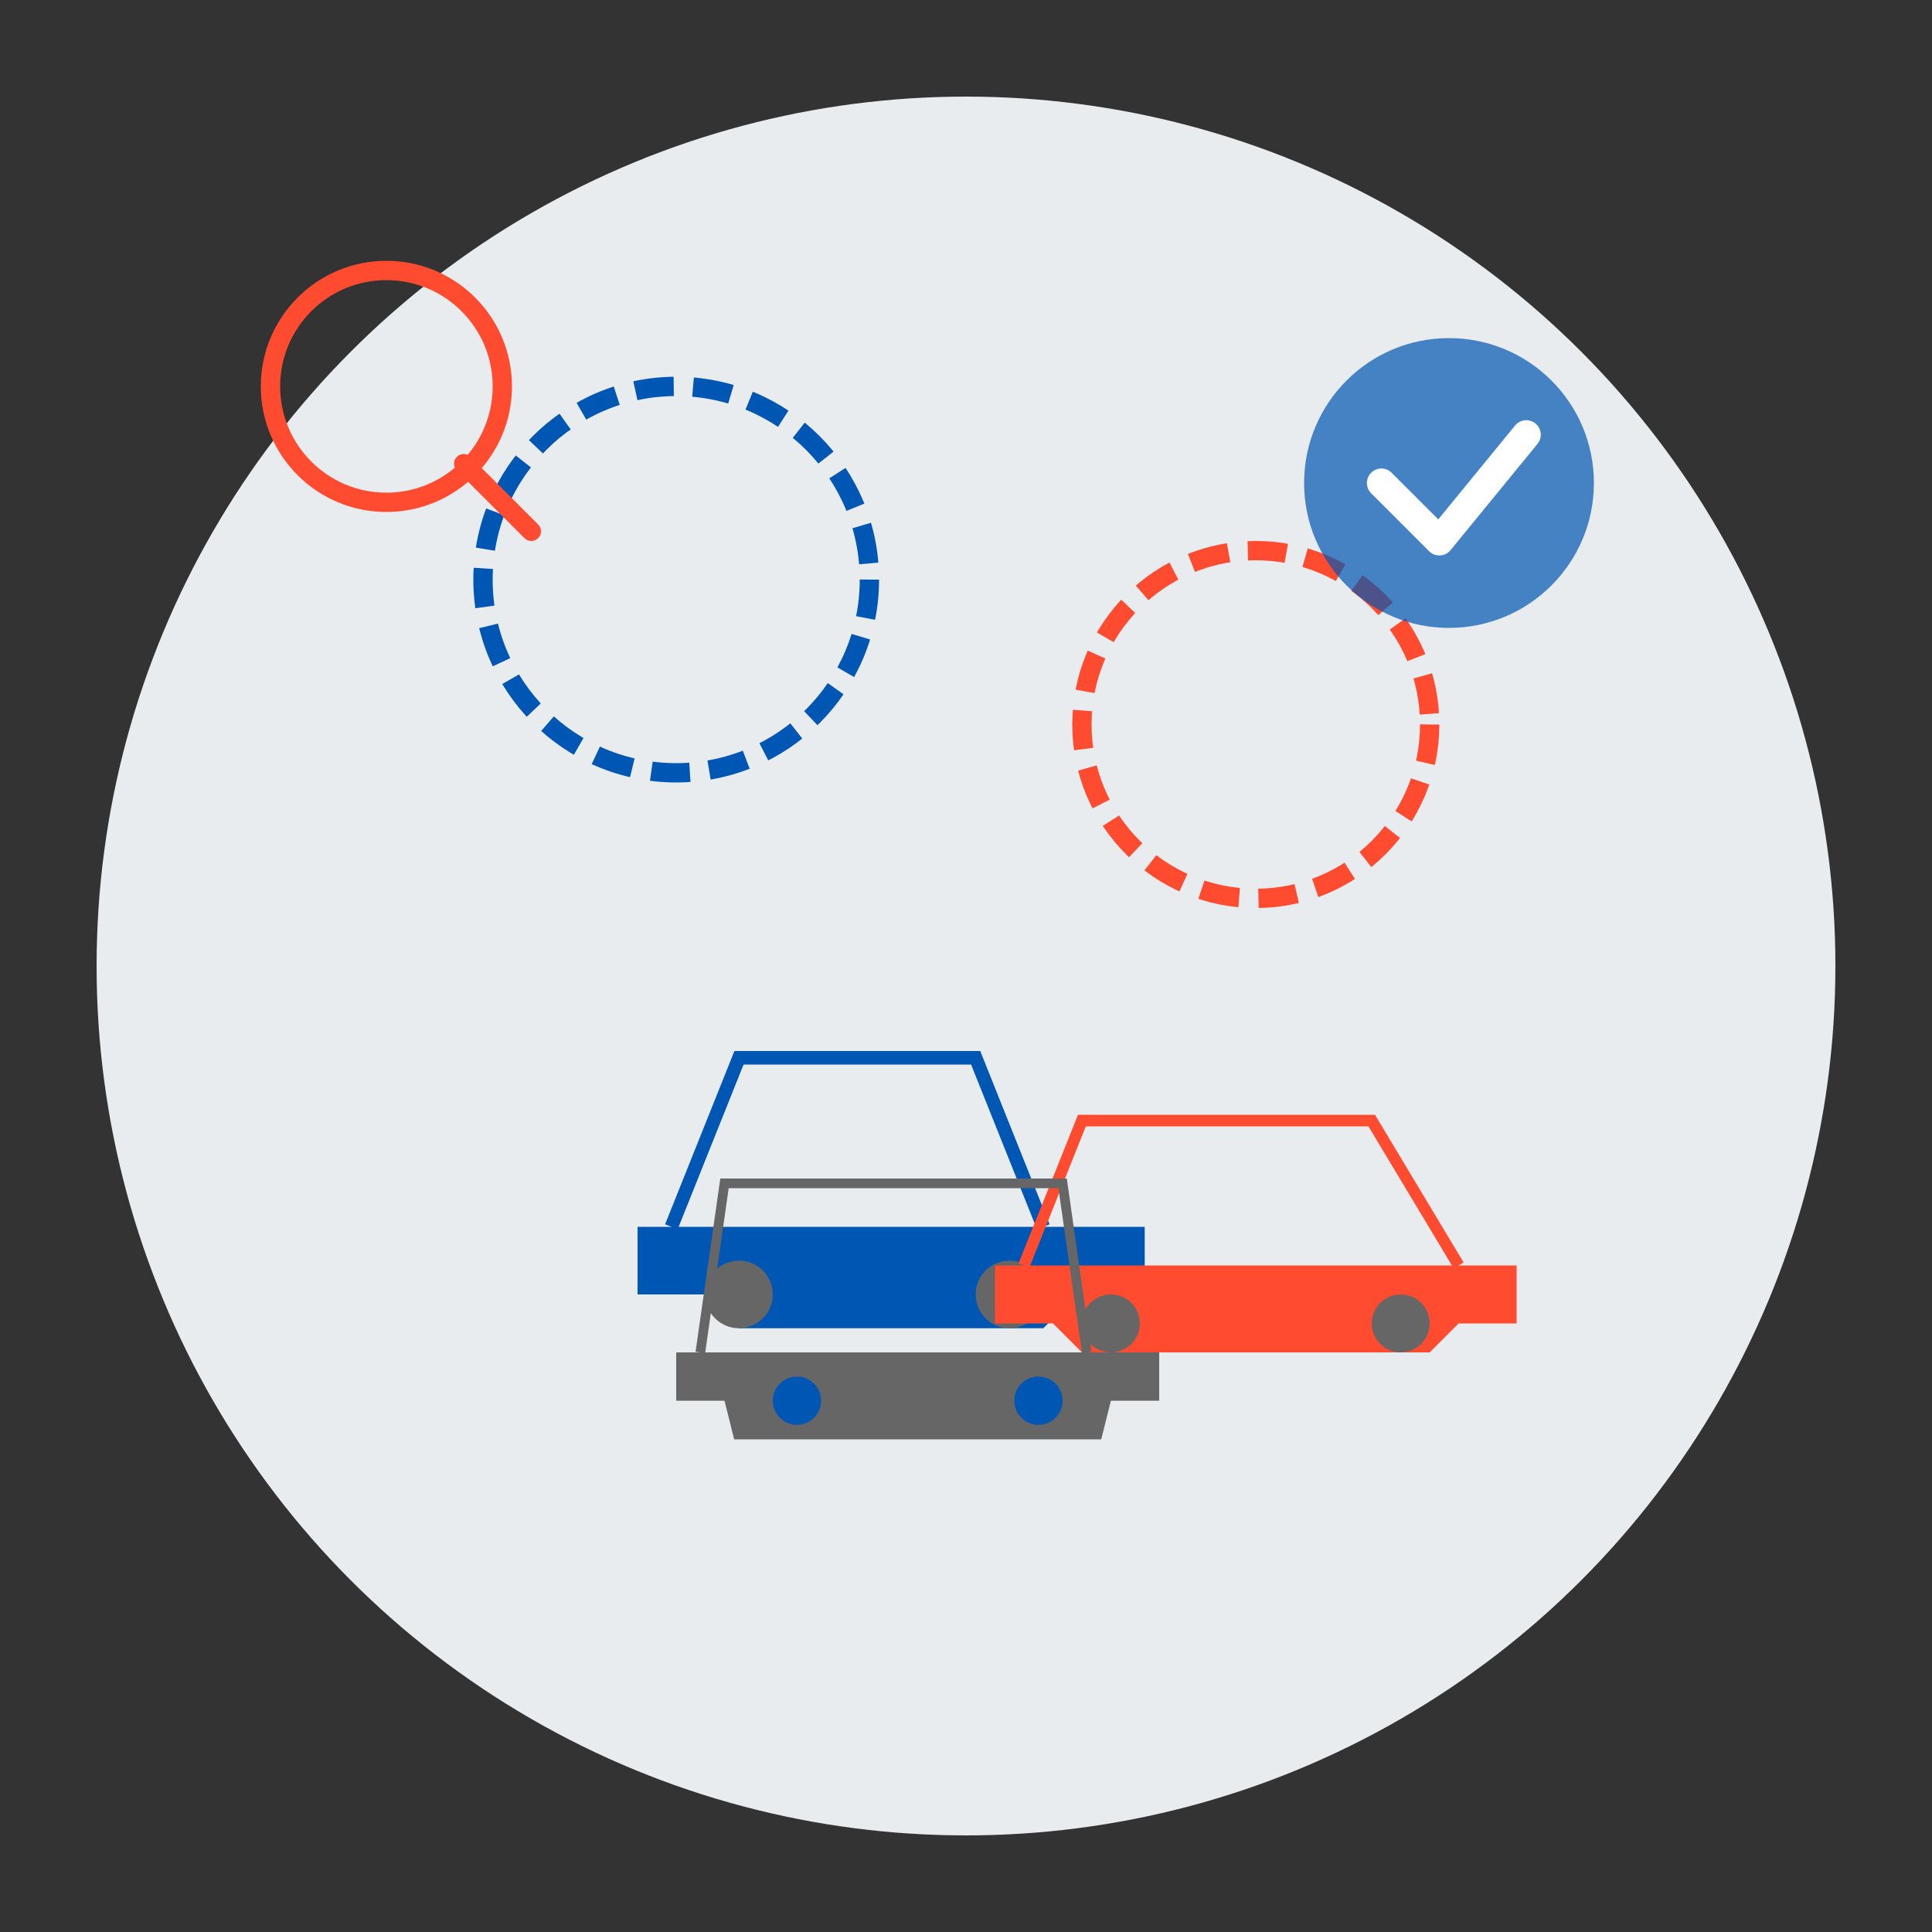 <svg xmlns="http://www.w3.org/2000/svg" width="200" height="200" viewBox="0 0 200 200">
  <rect x="0" y="0" width="200" height="200" fill="#333333" stroke="none"/>
  <style>
    .primary { fill: #0056b3; }
    .secondary { fill: #ff4c30; }
    .neutral { fill: #666666; }
    .neutral-light { fill: #e9ecef; }
  </style>
  
  <!-- Background Circle -->
  <circle cx="100" cy="100" r="90" class="neutral-light"/>
  
  <!-- Multiple Cars Silhouettes -->
  <g transform="translate(45, 50) scale(0.7)">
    <!-- Car 1 (Hatchback) -->
    <path d="M30 110 L30 120 L40 120 L45 125 L90 125 L95 120 L105 120 L105 110 L30 110 Z" class="primary"/>
    <path d="M35 110 L45 85 L80 85 L90 110" fill="none" stroke="#0056b3" stroke-width="2"/>
    <circle cx="45" cy="120" r="5" class="neutral"/>
    <circle cx="85" cy="120" r="5" class="neutral"/>
  </g>
  
  <g transform="translate(85, 65) scale(0.6)">
    <!-- Car 2 (Sedan) -->
    <path d="M30 110 L30 120 L40 120 L45 125 L105 125 L110 120 L120 120 L120 110 L30 110 Z" class="secondary"/>
    <path d="M35 110 L45 85 L95 85 L110 110" fill="none" stroke="#ff4c30" stroke-width="2"/>
    <circle cx="50" cy="120" r="5" class="neutral"/>
    <circle cx="100" cy="120" r="5" class="neutral"/>
  </g>
  
  <g transform="translate(55, 85) scale(0.5)">
    <!-- Car 3 (SUV) -->
    <path d="M30 110 L30 120 L40 120 L42 128 L118 128 L120 120 L130 120 L130 110 L30 110 Z" class="neutral"/>
    <path d="M35 110 L40 75 L110 75 L115 110" fill="none" stroke="#666666" stroke-width="2"/>
    <circle cx="55" cy="120" r="5" class="primary"/>
    <circle cx="105" cy="120" r="5" class="primary"/>
  </g>
  
  <!-- Selection Elements -->
  <circle cx="70" cy="60" r="20" fill="none" stroke="#0056b3" stroke-width="2" stroke-dasharray="4,2"/>
  <circle cx="130" cy="75" r="18" fill="none" stroke="#ff4c30" stroke-width="2" stroke-dasharray="4,2"/>
  
  <!-- Checkmark -->
  <circle cx="150" cy="50" r="15" class="primary" opacity="0.7"/>
  <path d="M143 50 L149 56 L158 45" fill="none" stroke="white" stroke-width="3" stroke-linecap="round" stroke-linejoin="round"/>
  
  <!-- Magnifying Glass -->
  <circle cx="40" cy="40" r="12" fill="none" stroke="#ff4c30" stroke-width="2"/>
  <path d="M48 48 L55 55" stroke="#ff4c30" stroke-width="2" stroke-linecap="round"/>
</svg>